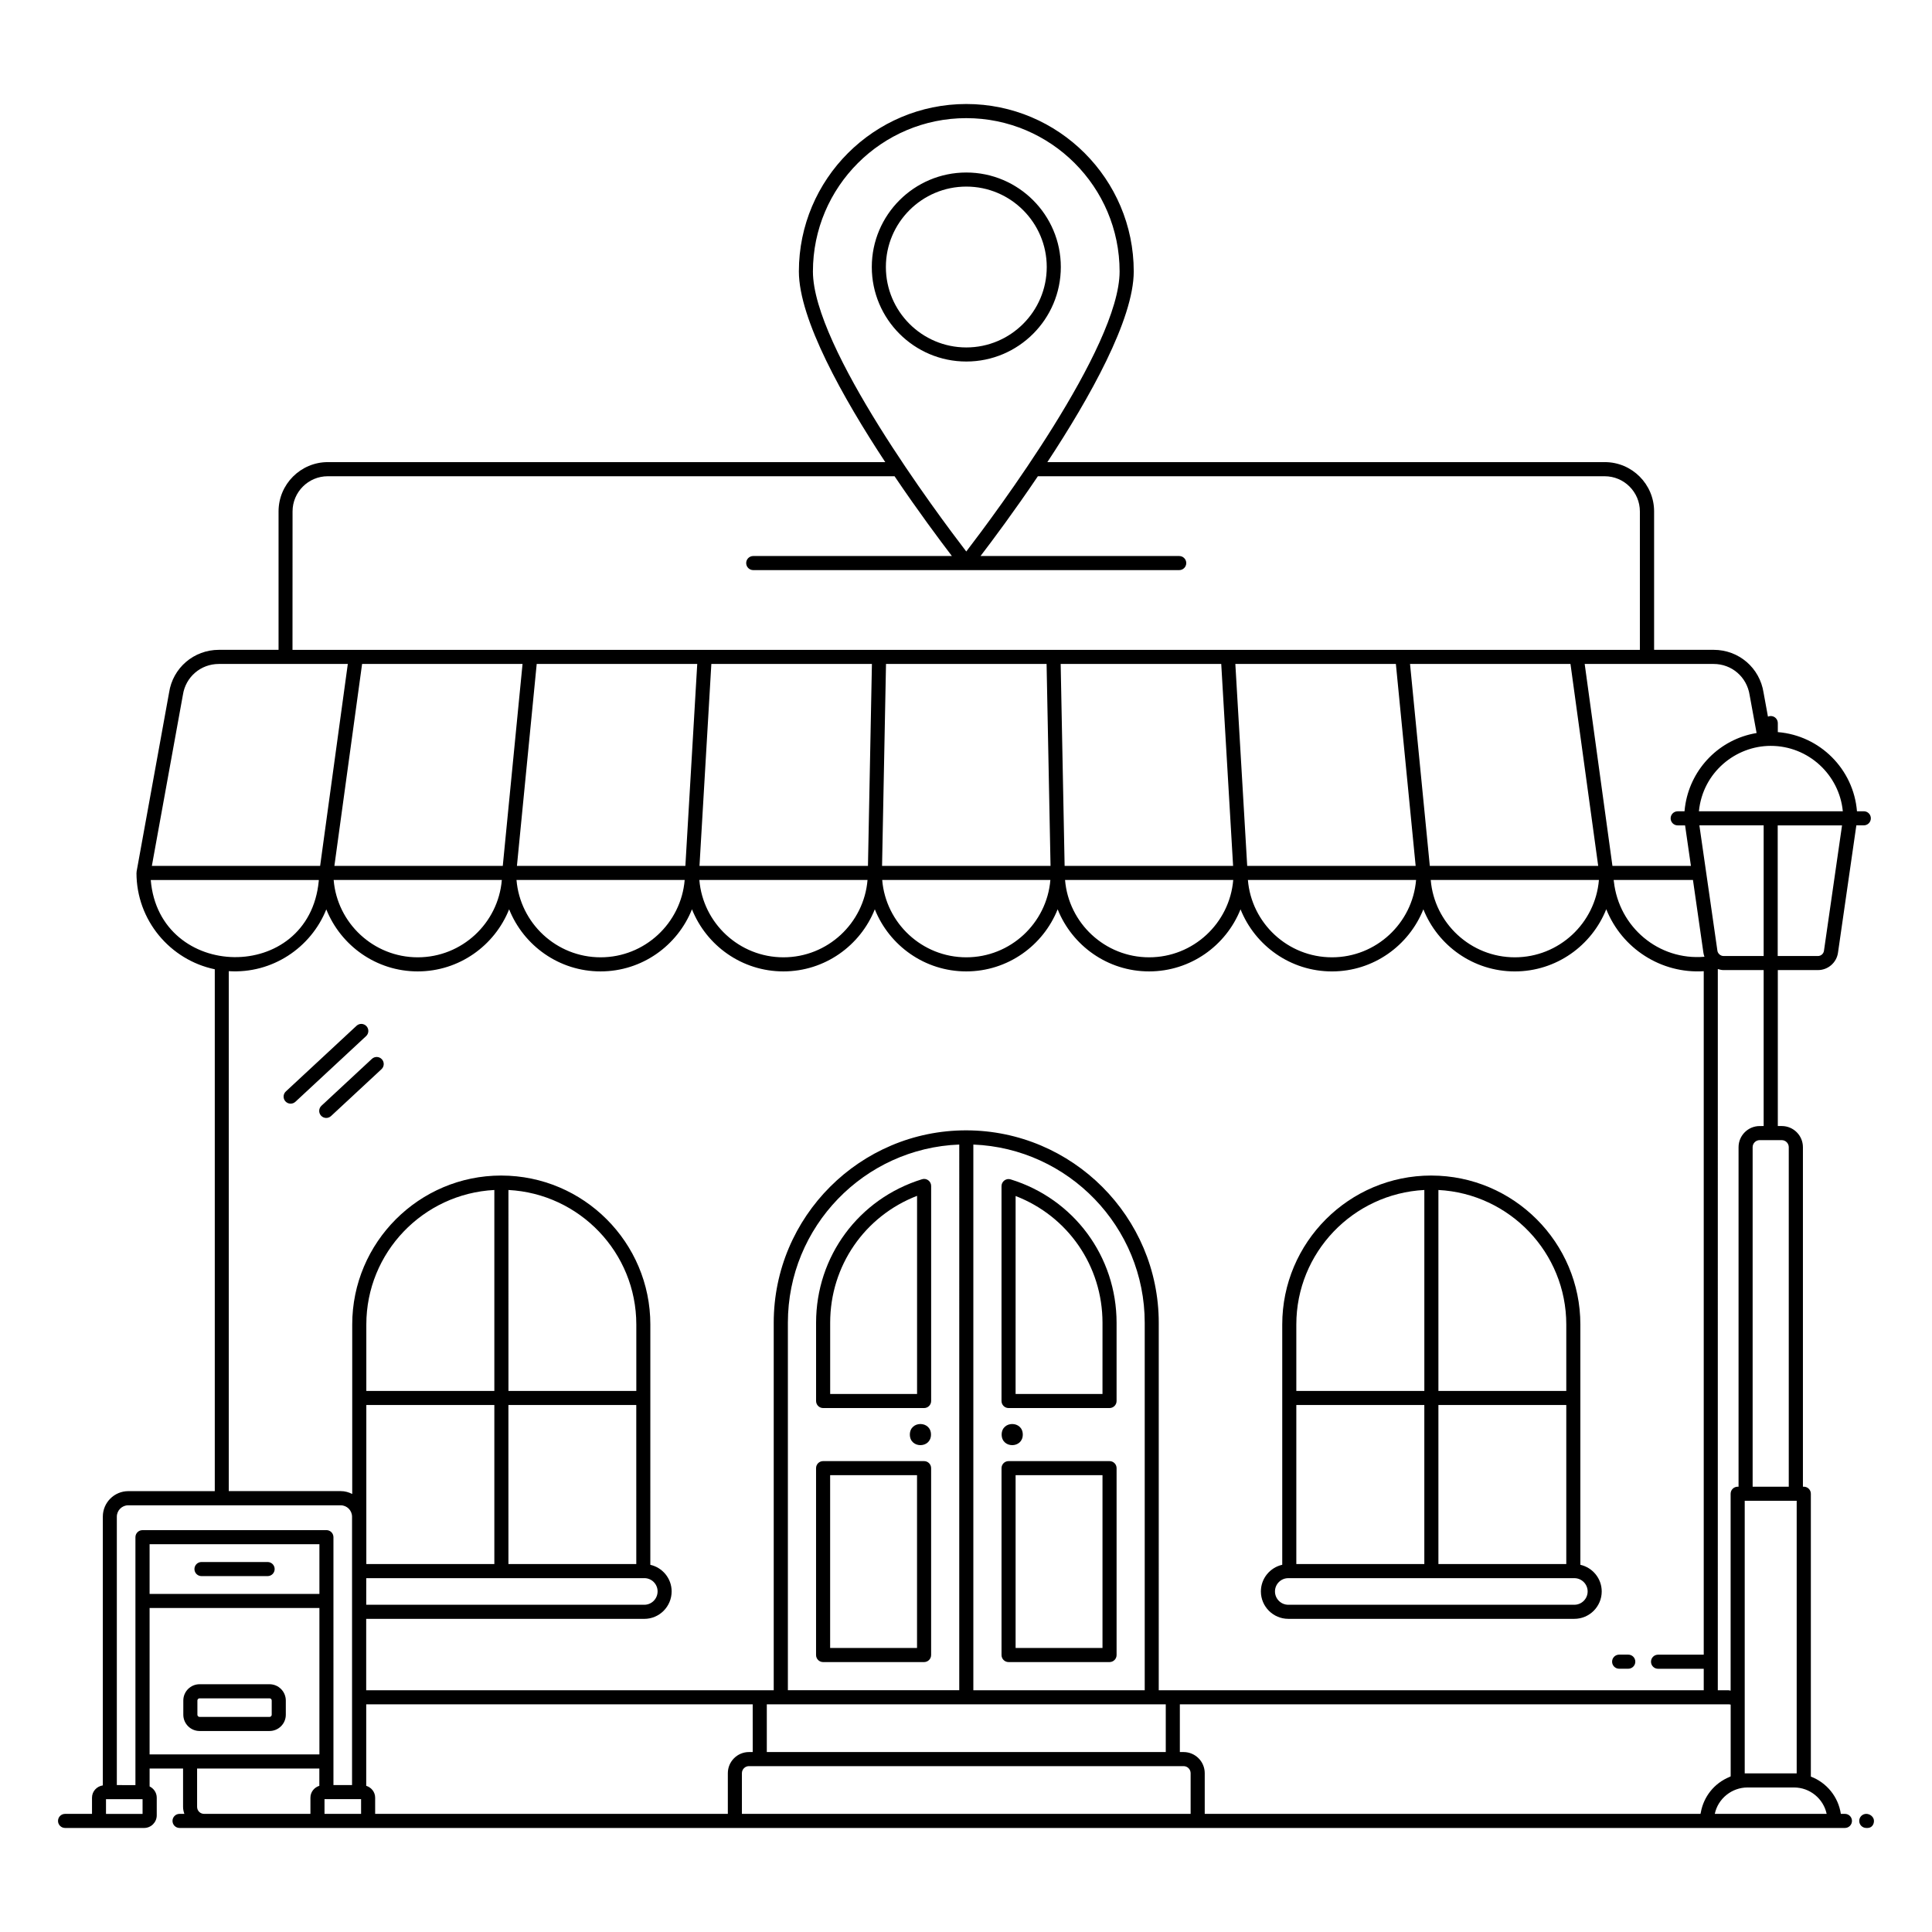 <?xml version="1.0" encoding="UTF-8"?>
<!-- Uploaded to: SVG Repo, www.svgrepo.com, Generator: SVG Repo Mixer Tools -->
<svg fill="#000000" width="800px" height="800px" version="1.1" viewBox="144 144 512 512" xmlns="http://www.w3.org/2000/svg">
 <g>
  <path d="m161.24 628.43h17.262 3.684c1.848 0 3.352-1.5 3.352-3.348v-4.676c0-1.316-0.781-2.434-1.891-2.981v-4.75h8.867v10.152c0 0.656 0.133 1.281 0.344 1.867h-1.277c-1.031 0-1.867 0.836-1.867 1.867s0.836 1.867 1.867 1.867h438.6 2.742c1.031 0 1.867-0.836 1.867-1.867s-0.836-1.867-1.867-1.867h-1.082c-0.68-4.547-3.769-8.285-7.949-9.879v-74.957c0-1.031-0.836-1.867-1.867-1.867h-0.234v-89.98c0-3.086-2.512-5.598-5.598-5.598h-1.055v-41.332h10.656c2.641 0 4.914-1.969 5.289-4.582l4.867-33.77h1.977c1.031 0 1.867-0.836 1.867-1.867s-0.836-1.867-1.867-1.867h-1.812c-0.906-11.16-9.82-20.074-20.977-20.977v-2.394c0-1.031-0.836-1.867-1.867-1.867-0.266 0-0.516 0.059-0.746 0.16l-1.16-6.34c-1.004-6.586-6.566-11.363-13.227-11.363h-15.785v-36.684c0-7.203-5.859-13.062-13.062-13.062h-147.73c11.191-17.004 22.891-37.82 22.891-50.535 0-24.465-19.902-44.367-44.371-44.367-24.465 0-44.371 19.902-44.371 44.367 0 12.715 11.703 33.531 22.891 50.535h-147.72c-7.203 0-13.062 5.859-13.062 13.062v36.684h-15.801c-6.66 0-12.223 4.781-13.207 11.316l-8.617 47.469c-0.008 0.051 0.012 0.105 0.008 0.156-0.008 0.062-0.035 0.113-0.035 0.176 0 12.555 8.918 23.066 20.75 25.539v138.3h-22.91c-3.727 0-6.758 3.031-6.758 6.758v71.223c-1.609 0.242-2.867 1.574-2.867 3.254v4.293h-7.141c-1.031 0-1.867 0.836-1.867 1.867 0.004 1.027 0.836 1.863 1.867 1.863zm151.39-133.42v17.598h-33.883l-0.004-53.25c18.844 0.98 33.887 16.57 33.887 35.652zm89.316-47.691c25.207 1 45.418 21.824 45.418 47.246v97.367h-45.418zm-3.734 144.61h-45.414v-97.406c0-25.438 20.207-46.246 45.418-47.207zm54.73 3.731v12.648l-105.73 0.004v-12.648c36.145-0.004 69.074-0.004 105.73-0.004zm118.75-218.05c-0.008-0.086-0.027-0.164-0.035-0.25-0.004-0.055-0.004-0.109-0.008-0.164h21.004c0.055 0.379 2.957 20.598 2.773 19.312 0.055 0.363 0.148 0.711 0.27 1.043-12.152 1.039-22.668-7.871-24.004-19.941zm-11.5-57.66c9.91 72.191 6.684 48.688 7.348 53.52h-44.625c-1.285-13.121-3.887-39.676-5.242-53.52zm-46.27 0c1.285 13.121 3.887 39.676 5.242 53.52h-44.641l-3.144-53.52zm-46.281 0 3.144 53.52h-44.648l-1.047-53.52zm-46.285 0 1.047 53.52h-44.648l1.047-53.52zm-47.336 53.52h-44.648l3.144-53.52h42.551zm-48.387 0h-44.641c1.352-13.816 3.957-40.406 5.242-53.52h42.543zm-48.391 0h-44.625c0.055-0.398 7.406-53.957 7.344-53.52h42.52c-1.348 13.812-3.953 40.406-5.238 53.52zm-0.25 3.731c-0.953 11.461-10.582 20.496-22.285 20.496s-21.336-9.035-22.285-20.496zm48.457 0c-0.953 11.461-10.582 20.496-22.285 20.496s-21.336-9.035-22.285-20.496zm48.457 0c-0.953 11.461-10.582 20.496-22.285 20.496s-21.336-9.035-22.285-20.496zm48.457 0c-0.953 11.461-10.582 20.496-22.285 20.496-11.703 0-21.336-9.035-22.285-20.496zm48.457 0c-0.953 11.461-10.582 20.496-22.285 20.496s-21.336-9.035-22.285-20.496zm48.457 0c-0.953 11.461-10.582 20.496-22.285 20.496s-21.336-9.035-22.285-20.496zm48.457 0c-0.953 11.461-10.582 20.496-22.285 20.496s-21.336-9.035-22.289-20.496zm32.992 20.148c-0.777 0-1.492-0.672-1.594-1.383-8.094-56.441 2.356 16.395-4.777-33.238h17.035v34.617zm1.324 198.31c0.215 0 0.414 0.031 0.598 0.086v19.008c-0.109 0.039-0.203 0.113-0.309 0.156-4.109 1.688-6.848 5.262-7.602 9.387-0.023 0.133-0.07 0.262-0.09 0.395l-131.38 0.004v-10.785c0-3.086-2.512-5.598-5.598-5.598h-0.996v-12.648c39.348-0.004 112.45-0.004 145.38-0.004zm-258.57 12.652h-0.996c-3.086 0-5.598 2.512-5.598 5.598v10.785h-93.465v-4.289c0-1.5-1.008-2.723-2.367-3.148v-21.594h102.42zm-30.855-49.82h-33.883l-0.004-42.152h33.883zm-37.617 0h-33.926v-42.152h33.926zm-91.363-5.266h45.004v13.18h-45.004zm46.355 71.469v-3.906h9.691v3.906zm11.059-62.473h73.703c1.934 0 3.508 1.574 3.508 3.508 0 1.957-1.574 3.547-3.508 3.547h-73.707zm33.949-49.613h-33.926v-17.598c0-19.086 15.043-34.676 33.926-35.652zm-91.363 57.527h45.004v38.805h-45.004zm12.59 52.691v-10.148h32.395v4.578c-1.355 0.43-2.363 1.652-2.363 3.148v4.289h-28.168c-1.043 0-1.863-0.82-1.863-1.867zm144.38 1.867v-10.785c0-1.027 0.836-1.867 1.867-1.867h115.18c1.031 0 1.867 0.84 1.867 1.867v10.785zm287.47 0.004h-29.648c0.867-4.133 4.598-7 8.648-7h12.34c4.25-0.004 7.809 3.004 8.66 7zm-21-10.734h-0.715v-72.242h13.773v72.242h-13.059zm10.957-165.95v89.98h-9.574v-89.98c0-1.027 0.836-1.867 1.867-1.867h5.844c1.027 0 1.863 0.84 1.863 1.867zm-7.707-5.598c-3.086 0-5.598 2.512-5.598 5.598v89.98h-0.234c-1.031 0-1.867 0.836-1.867 1.867v52.18c-0.203-0.023-0.387-0.109-0.598-0.109h-2.801l0.004-191.11c0.012-0.004 0.023-0.004 0.039-0.008 0.465 0.133 0.934 0.266 1.438 0.266h10.672v41.332zm17.035-46.445c-0.113 0.789-0.797 1.383-1.594 1.383h-10.664v-34.617h17.047zm5-36.969h-38.141c1.016-10.324 9.738-17.34 19.023-17.34 9.961-0.004 18.176 7.621 19.117 17.34zm-24.699-30.805 1.844 10.055c-0.027 0.004-0.055 0.016-0.086 0.023-9.738 1.645-17.121 9.297-18.75 18.688-0.117 0.672-0.207 1.352-0.262 2.039h-1.812c-1.031 0-1.867 0.836-1.867 1.867s0.836 1.867 1.867 1.867h1.961l1.547 10.734h-20.797c-0.754-5.473 2.723 19.824-7.356-53.516h34.164c4.805-0.004 8.812 3.438 9.547 8.242zm-207.6-152.89c22.406 0 40.637 18.23 40.637 40.637 0 20.129-33.199 64.516-40.637 74.207-7.441-9.691-40.637-54.078-40.637-74.207 0-22.41 18.23-40.637 40.637-40.637zm-178.54 104.23c0-5.144 4.188-9.328 9.328-9.328h150.21c6.269 9.285 12.078 17.066 15.195 21.141h-52.648c-1.031 0-1.867 0.836-1.867 1.867s0.836 1.867 1.867 1.867h112.89c1.031 0 1.867-0.836 1.867-1.867s-0.836-1.867-1.867-1.867h-52.652c3.117-4.074 8.93-11.855 15.195-21.141h150.21c5.144 0 9.328 4.184 9.328 9.328v36.684h-357.07zm-29.059 48.609c0.715-4.746 4.723-8.191 9.523-8.191h34.18l-7.336 53.52h-44.594zm-8.52 49.059h44.539c-0.008 0.082-0.004 0.164-0.012 0.246-2.582 27.34-42.301 26.602-44.527-0.246zm46.523 7.785c3.848 9.621 13.246 16.441 24.223 16.441 10.984 0 20.387-6.832 24.227-16.461 3.844 9.629 13.246 16.461 24.227 16.461 10.984 0 20.387-6.832 24.227-16.461 3.844 9.629 13.246 16.461 24.227 16.461 10.984 0 20.387-6.832 24.227-16.461 3.844 9.629 13.246 16.461 24.227 16.461 10.984 0 20.387-6.832 24.227-16.461 3.844 9.629 13.246 16.461 24.227 16.461 10.996 0 20.395-6.828 24.238-16.457 3.844 9.629 13.246 16.461 24.227 16.461 10.984 0 20.387-6.832 24.227-16.461 3.844 9.629 13.246 16.461 24.23 16.461 10.992 0 20.398-6.844 24.238-16.484 4.164 10.449 14.594 17.141 25.832 16.426v181.13h-12.109c-1.031 0-1.867 0.836-1.867 1.867s0.836 1.867 1.867 1.867h12.109v5.695h-144.43l0.004-97.367c0-28.09-22.867-50.98-51.016-51.016-0.008 0-0.012 0.004-0.02 0.004-0.008 0-0.012-0.004-0.02-0.004-28.109 0-50.98 22.867-50.98 50.977v97.406h-108v-18.922h73.707c3.992 0 7.238-3.266 7.238-7.277 0-3.441-2.422-6.32-5.648-7.047l0.004-63.68c0-21.75-17.684-39.449-39.469-39.477-0.004 0-0.008-0.004-0.012-0.004h-0.008-0.031c-21.773 0-39.484 17.711-39.484 39.48v44.91c-0.922-0.469-1.945-0.762-3.047-0.762h-29.668v-137.79c11.52 0.73 21.789-6.223 25.848-16.383zm-55.512 160.95c0-1.668 1.359-3.023 3.023-3.023h56.289c1.668 0 3.023 1.355 3.023 3.023v71.113h-4.93c0.004-114.93 0 10.031 0-65.684 0-0.258-0.055-0.504-0.148-0.73-0.281-0.672-0.945-1.141-1.719-1.141l-48.742 0.004c-1.031 0-1.867 0.836-1.867 1.867v65.699l-4.93-0.004zm-2.871 74.855h9.691v3.91h-9.691z"/>
  <path d="m640.62 626.56c0-1.031-1.008-1.867-2.039-1.867s-1.867 0.836-1.867 1.867 0.836 1.867 1.867 1.867h0.348c1.031 0 1.691-0.836 1.691-1.867z"/>
  <path d="m360.27 515.28c0 1.031 0.836 1.867 1.867 1.867h26.758c1.031 0 1.867-0.836 1.867-1.867v-56.988c0-0.594-0.281-1.148-0.758-1.5-0.477-0.352-1.094-0.465-1.66-0.281-16.793 5.18-28.074 20.461-28.074 38.02zm3.734-20.754c0-15.055 9.152-28.258 23.027-33.617v52.504h-23.027z"/>
  <path d="m388.89 531.21h-26.758c-1.031 0-1.867 0.836-1.867 1.867v49.523c0 1.031 0.836 1.867 1.867 1.867h26.758c1.031 0 1.867-0.836 1.867-1.867v-49.523c0-1.035-0.836-1.867-1.867-1.867zm-1.867 49.523h-23.027v-45.793h23.027z"/>
  <path d="m411.83 456.55c-0.566-0.188-1.184-0.074-1.66 0.281-0.477 0.352-0.758 0.906-0.758 1.5v56.949c0 1.031 0.836 1.867 1.867 1.867h26.758c1.031 0 1.867-0.836 1.867-1.867v-20.711c0-17.566-11.281-32.844-28.074-38.02zm24.34 56.863h-23.027l0.004-52.461c13.875 5.356 23.027 18.559 23.027 33.617z"/>
  <path d="m438.04 531.21h-26.758c-1.031 0-1.867 0.836-1.867 1.867v49.523c0 1.031 0.836 1.867 1.867 1.867h26.758c1.031 0 1.867-0.836 1.867-1.867v-49.523c0-1.035-0.836-1.867-1.867-1.867zm-1.867 49.523h-23.027v-45.793h23.027z"/>
  <path d="m485.41 573.01h75.805c4 0 7.258-3.258 7.258-7.258 0-3.449-2.426-6.332-5.656-7.066l-0.004-63.676c0-21.75-17.688-39.449-39.473-39.477-0.004 0-0.008-0.004-0.012-0.004h-0.008-0.027c-21.773 0-39.484 17.711-39.484 39.48v63.672c-3.234 0.73-5.66 3.613-5.66 7.066 0 4.004 3.258 7.262 7.262 7.262zm2.129-14.516v-42.152h33.922v42.152zm37.656-42.152h33.887v42.152h-33.887zm33.887-21.332v17.598h-33.887v-53.25c18.844 0.98 33.887 16.57 33.887 35.652zm-37.617-35.652v53.254h-33.926v-17.598c0-19.086 15.043-34.68 33.926-35.656zm-36.055 102.87h75.805c1.945 0 3.527 1.582 3.527 3.523 0 1.945-1.582 3.527-3.527 3.527h-75.805c-1.945 0-3.527-1.582-3.527-3.527-0.004-1.941 1.578-3.523 3.527-3.523z"/>
  <path d="m415.05 524.18c0 3.731-5.598 3.731-5.598 0s5.598-3.731 5.598 0"/>
  <path d="m390.72 524.18c0 3.731-5.598 3.731-5.598 0s5.598-3.731 5.598 0"/>
  <path d="m425.13 214.76c0-13.809-11.234-25.043-25.047-25.043s-25.047 11.234-25.047 25.043c0 13.812 11.234 25.047 25.047 25.047s25.047-11.234 25.047-25.047zm-46.363 0c0-11.754 9.562-21.312 21.316-21.312 11.754 0 21.316 9.559 21.316 21.312 0 11.754-9.562 21.316-21.316 21.316-11.754 0-21.316-9.562-21.316-21.316z"/>
  <path d="m215.43 590.34h-18.539c-2.379 0-4.312 1.934-4.312 4.312v3.769c0 2.375 1.934 4.312 4.312 4.312h18.539c2.379 0 4.312-1.934 4.312-4.312v-3.769c-0.004-2.375-1.934-4.312-4.312-4.312zm0.578 8.082c0 0.32-0.262 0.578-0.578 0.578h-18.539c-0.32 0-0.578-0.258-0.578-0.578v-3.769c0-0.32 0.262-0.578 0.578-0.578h18.539c0.32 0 0.578 0.258 0.578 0.578z"/>
  <path d="m214.92 557.95h-17.523c-1.031 0-1.867 0.836-1.867 1.867s0.836 1.867 1.867 1.867h17.523c1.031 0 1.867-0.836 1.867-1.867s-0.836-1.867-1.867-1.867z"/>
  <path d="m222.29 435.98 18.73-17.398c0.754-0.699 0.797-1.879 0.098-2.637-0.703-0.758-1.883-0.805-2.637-0.098l-18.73 17.398c-0.754 0.699-0.797 1.879-0.098 2.637 0.707 0.766 1.895 0.793 2.637 0.098z"/>
  <path d="m229.09 439.67c0.703 0.766 1.891 0.793 2.637 0.098l13.371-12.422c0.754-0.699 0.797-1.879 0.098-2.637-0.703-0.762-1.887-0.801-2.637-0.098l-13.371 12.422c-0.754 0.703-0.801 1.883-0.098 2.637z"/>
  <path d="m573.09 586.23h2.418c1.031 0 1.867-0.836 1.867-1.867s-0.836-1.867-1.867-1.867h-2.418c-1.031 0-1.867 0.836-1.867 1.867 0.004 1.031 0.836 1.867 1.867 1.867z"/>
 </g>
</svg>
